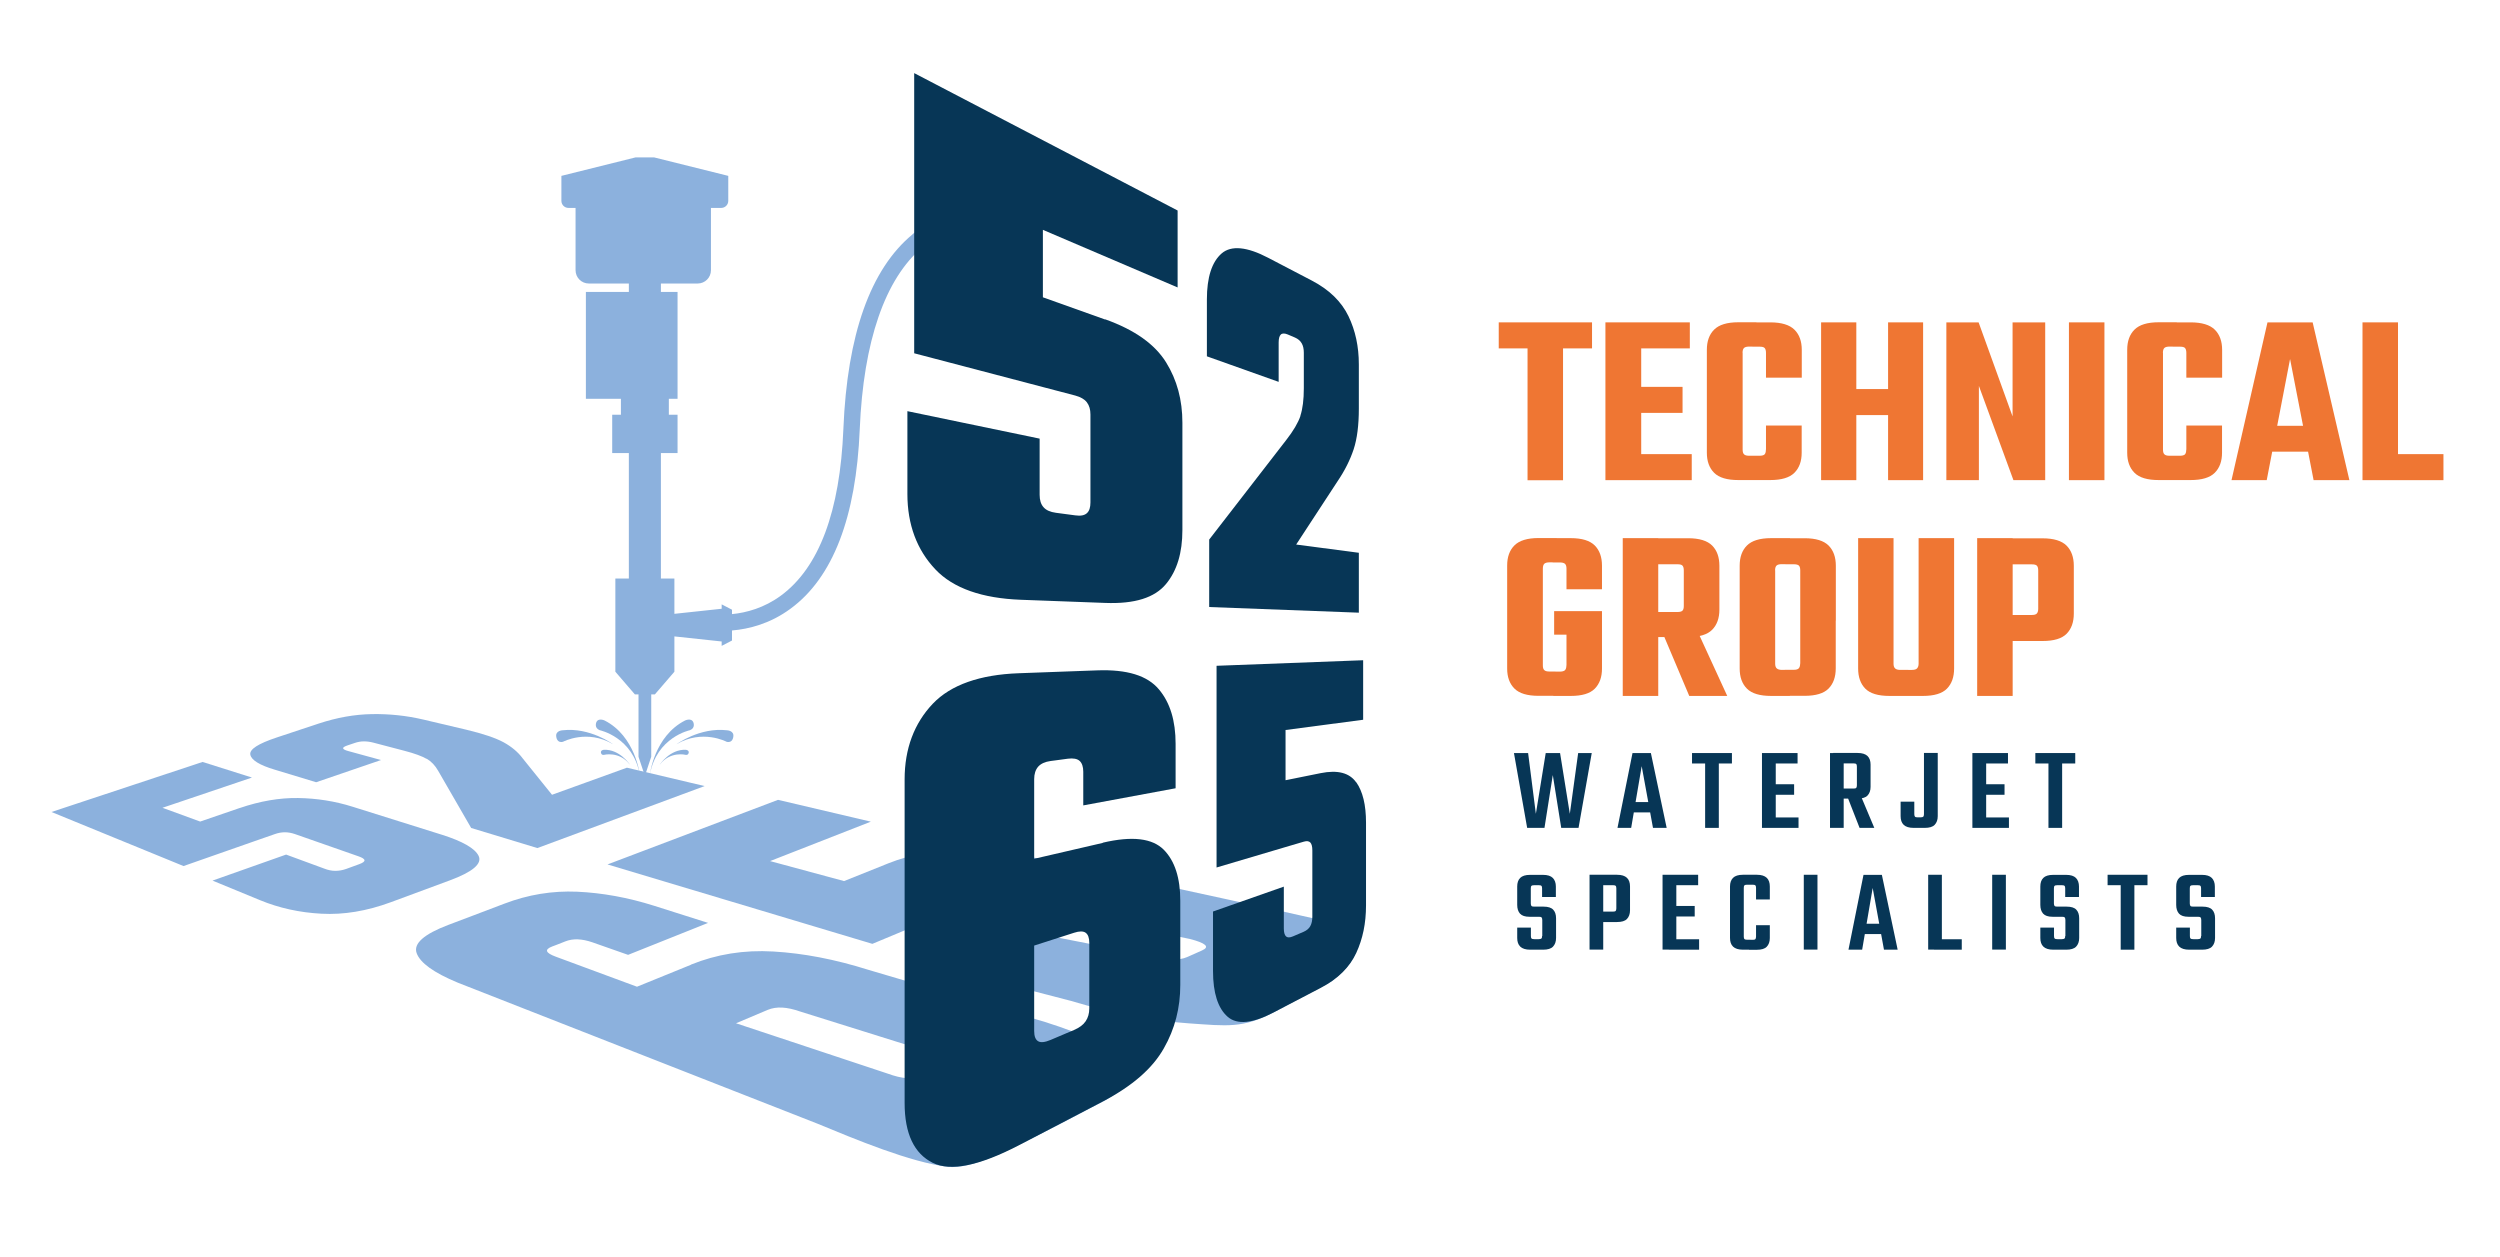 <?xml version="1.0" encoding="UTF-8"?> <svg xmlns="http://www.w3.org/2000/svg" id="Layer_1" data-name="Layer 1" viewBox="0 0 261.27 131.4"><defs><style> .cls-1 { fill: #ef7633; } .cls-1, .cls-2, .cls-3 { stroke-width: 0px; } .cls-2 { fill: #8cb1dd; } .cls-3 { fill: #073656; } </style></defs><g><path class="cls-2" d="M95.37,24.49c-4.4,3.63-6.83,10.47-7.23,20.33-.35,8.63-2.54,14.49-6.52,17.42-1.75,1.29-3.6,1.79-5.12,1.94v-.46l-1.08-.56v.46l-4.94.53v-3.69h-1.41v-13.11h1.74v-4.01h-.91v-1.66h.91v-11.17h-1.74v-.88h3.84c.77,0,1.39-.62,1.39-1.39v-6.51h1.07c.41,0,.74-.33.74-.74v-2.61l-7.75-1.93h-1.94l-7.75,1.93v2.61c0,.41.33.74.74.74h.74v6.51c0,.77.62,1.39,1.39,1.39h4.18v.88h-4.49v11.17h3.66v1.66h-.91v4.01h1.74v13.11h-1.41v9.74l2.04,2.37h.38v6.52l.55,1.65h.23l.55-1.66v-6.51h.38l2.04-2.37v-3.69l4.94.53v.46l1.08-.56v-1.05c1.79-.15,3.99-.71,6.11-2.27,4.43-3.24,6.86-9.55,7.24-18.75.38-9.19,2.65-15.78,6.58-19.05,3.21-2.68,6.38-2.26,6.51-2.25l.25-1.69c-.16-.03-4-.56-7.81,2.59Z"></path><g><path class="cls-2" d="M70.7,77.78s2.41-1.79,5.27-1.46c0,0,.8.02.66.71,0,0-.07.66-.7.49,0,0-2.53-1.35-5.23.26Z"></path><path class="cls-2" d="M67.92,80.94s.45-4,3.67-5.64c0,0,.66-.32.87.19,0,0,.25.58-.35.82,0,0-3.49.72-4.19,4.64Z"></path><path class="cls-2" d="M68.96,79.89s1.07-1.61,2.71-1.53c0,0,.33.02.31.28,0,0-.02.29-.31.25,0,0-1.6-.42-2.7,1Z"></path></g><g><path class="cls-2" d="M64.07,77.78s-2.41-1.79-5.27-1.46c0,0-.8.02-.66.71,0,0,.07.66.7.49,0,0,2.53-1.35,5.23.26Z"></path><path class="cls-2" d="M66.86,80.94s-.45-4-3.67-5.64c0,0-.66-.32-.87.19,0,0-.25.58.35.82,0,0,3.49.72,4.19,4.64Z"></path><path class="cls-2" d="M65.82,79.89s-1.07-1.61-2.71-1.53c0,0-.33.02-.31.28,0,0,.02.29.31.25,0,0,1.6-.42,2.7,1Z"></path></g></g><g><g><path class="cls-3" d="M164.92,78.7h1.43l-1.38,7.82h-1.81l-.88-5.52-.87,5.52h-1.81l-1.38-7.82h1.48l.81,6.35,1.03-6.35h1.5l1.02,6.35.87-6.35Z"></path><path class="cls-3" d="M174.19,86.52h-1.44l-1.18-6.45-1.1,6.45h-1.43l1.57-7.82h1.92l1.65,7.82ZM173.09,83.82v1.08h-2.95v-1.08h2.95Z"></path><path class="cls-3" d="M181,78.7v1.09h-4.17v-1.09h4.17ZM178.2,79.03h1.43v7.49h-1.43v-7.49Z"></path><path class="cls-3" d="M184.14,78.7h1.44v7.82h-1.44v-7.82ZM187.86,78.7v1.09h-3.07v-1.09h3.07ZM187.96,85.43v1.09h-3.17v-1.09h3.17ZM187.5,81.96v1.1h-2.64v-1.1h2.64Z"></path><path class="cls-3" d="M191.25,78.7h1.43v7.82h-1.43v-7.82ZM194.06,82.08v-1.96c0-.13-.02-.22-.07-.27s-.14-.07-.28-.07h-2.13v-1.09h2.55c.48,0,.82.11,1.04.32s.32.52.32.9v2.32c0,.39-.11.69-.32.91s-.56.32-1.04.32h-2.27v-1.05h1.85c.14,0,.23-.02.28-.07.04-.05.07-.14.07-.26ZM192.93,82.91h1.43l1.52,3.61h-1.54l-1.41-3.61Z"></path><path class="cls-3" d="M198.63,83.78h1.43v1.31c0,.12.03.21.07.26.05.05.14.07.29.07h.3c.14,0,.23-.03.28-.07.04-.05.07-.14.07-.26v-6.4h1.44v6.6c0,.39-.11.69-.32.91s-.56.32-1.03.32h-1.17c-.48,0-.82-.11-1.04-.32s-.32-.52-.32-.91v-1.51Z"></path><path class="cls-3" d="M206.13,78.7h1.44v7.82h-1.44v-7.82ZM209.85,78.7v1.09h-3.07v-1.09h3.07ZM209.95,85.43v1.09h-3.17v-1.09h3.17ZM209.49,81.96v1.1h-2.64v-1.1h2.64Z"></path><path class="cls-3" d="M216.88,78.7v1.09h-4.17v-1.09h4.17ZM214.08,79.03h1.43v7.49h-1.43v-7.49Z"></path><path class="cls-3" d="M161.18,97.82v-1.67c0-.13-.03-.22-.07-.27-.05-.05-.14-.07-.27-.07h-1c-.46,0-.79-.11-.99-.33-.19-.22-.29-.52-.29-.91v-1.92c0-.39.1-.69.31-.9.21-.21.55-.32,1.03-.32h1.36c.47,0,.81.11,1.02.32.21.21.32.52.32.9v1.09h-1.44v-.89c0-.13-.02-.22-.07-.27-.04-.05-.14-.07-.28-.07h-.47c-.14,0-.24.02-.29.07-.05.04-.07.13-.07.27v1.57c0,.12.03.21.07.26.05.05.14.07.29.07h.98c.47,0,.81.11,1,.32.2.21.3.51.3.9v2.05c0,.39-.11.69-.32.91s-.56.32-1.04.32h-1.34c-.48,0-.82-.11-1.04-.32s-.32-.52-.32-.91v-1.08h1.43v.88c0,.12.02.21.07.26.05.05.14.07.29.07h.47c.13,0,.22-.03.27-.07.05-.05.07-.14.07-.26Z"></path><path class="cls-3" d="M166.12,91.42h1.43v7.82h-1.43v-7.82ZM168.92,94.94v-2.09c0-.13-.02-.22-.07-.27s-.14-.07-.28-.07h-2.13v-1.09h2.55c.48,0,.82.11,1.04.32s.32.52.32.9v2.49c0,.39-.11.69-.32.91-.21.22-.56.32-1.04.32h-2.27v-1.09h1.85c.14,0,.23-.02.28-.07.04-.05.07-.14.07-.26Z"></path><path class="cls-3" d="M173.75,91.42h1.44v7.82h-1.44v-7.82ZM177.47,91.42v1.09h-3.07v-1.09h3.07ZM177.57,98.16v1.09h-3.17v-1.09h3.17ZM177.11,94.68v1.1h-2.64v-1.1h2.64Z"></path><path class="cls-3" d="M182.24,92.8v5.08c0,.12.02.21.07.26s.14.07.27.07h.35v1.04h-.78c-.47,0-.81-.11-1.03-.32s-.32-.52-.32-.91v-5.38c0-.39.11-.69.32-.9s.56-.32,1.03-.32h.83v1.04h-.4c-.13,0-.22.02-.27.07-.05.04-.07.13-.07.27ZM183.52,94.01v-1.21c0-.13-.02-.22-.07-.27s-.14-.07-.28-.07h-.38v-1.04h.82c.47,0,.81.11,1.03.32s.32.52.32.9v1.36h-1.44ZM183.52,97.88v-1.19h1.44v1.34c0,.39-.11.69-.32.91s-.56.32-1.03.32h-.82v-1.04h.38c.14,0,.23-.02.28-.07.04-.05.07-.14.07-.26Z"></path><path class="cls-3" d="M188.51,91.42h1.43v7.82h-1.43v-7.82Z"></path><path class="cls-3" d="M198.33,99.25h-1.44l-1.18-6.45-1.1,6.45h-1.43l1.57-7.82h1.92l1.65,7.82ZM197.23,96.54v1.08h-2.95v-1.08h2.95Z"></path><path class="cls-3" d="M201.51,91.42h1.43v7.82h-1.43v-7.82ZM202.12,99.25v-1.09h2.9v1.09h-2.9Z"></path><path class="cls-3" d="M208.2,91.42h1.43v7.82h-1.43v-7.82Z"></path><path class="cls-3" d="M215.85,97.82v-1.67c0-.13-.03-.22-.07-.27-.05-.05-.14-.07-.27-.07h-1c-.46,0-.79-.11-.99-.33-.19-.22-.29-.52-.29-.91v-1.92c0-.39.1-.69.31-.9.21-.21.55-.32,1.03-.32h1.36c.47,0,.81.11,1.02.32.21.21.32.52.32.9v1.09h-1.44v-.89c0-.13-.02-.22-.07-.27-.04-.05-.14-.07-.28-.07h-.47c-.14,0-.24.02-.29.07-.05.04-.07.13-.07.27v1.57c0,.12.03.21.07.26.05.05.14.07.29.07h.98c.47,0,.81.11,1,.32.2.21.3.51.3.9v2.05c0,.39-.11.69-.32.91s-.56.32-1.04.32h-1.34c-.48,0-.82-.11-1.04-.32s-.32-.52-.32-.91v-1.08h1.43v.88c0,.12.02.21.07.26.05.05.14.07.29.07h.47c.13,0,.22-.03.27-.07.05-.05.07-.14.07-.26Z"></path><path class="cls-3" d="M224.43,91.42v1.09h-4.17v-1.09h4.17ZM221.63,91.76h1.43v7.49h-1.43v-7.49Z"></path><path class="cls-3" d="M230.05,97.82v-1.67c0-.13-.03-.22-.07-.27-.05-.05-.14-.07-.27-.07h-1c-.46,0-.79-.11-.99-.33-.19-.22-.29-.52-.29-.91v-1.92c0-.39.1-.69.31-.9.21-.21.55-.32,1.03-.32h1.36c.47,0,.81.11,1.02.32.21.21.32.52.32.9v1.09h-1.44v-.89c0-.13-.02-.22-.07-.27-.04-.05-.14-.07-.28-.07h-.47c-.14,0-.24.02-.29.07-.05.04-.07.13-.07.27v1.57c0,.12.03.21.07.26.05.05.14.07.29.07h.98c.47,0,.81.11,1,.32.2.21.3.51.3.9v2.05c0,.39-.11.69-.32.91s-.56.32-1.04.32h-1.34c-.48,0-.82-.11-1.04-.32s-.32-.52-.32-.91v-1.08h1.43v.88c0,.12.02.21.07.26.05.05.14.07.29.07h.47c.13,0,.22-.03.27-.07.05-.05.07-.14.07-.26Z"></path></g><g><path class="cls-1" d="M166.38,33.69v2.72h-9.75v-2.72h9.75ZM159.64,34.78h3.71v15.41h-3.71v-15.41Z"></path><path class="cls-1" d="M167.78,33.69h3.74v16.49h-3.74v-16.49ZM176.6,33.69v2.72h-7.34v-2.72h7.34ZM176.8,47.46v2.72h-7.55v-2.72h7.55ZM175.84,40.43v2.72h-6.35v-2.72h6.35Z"></path><path class="cls-1" d="M182.12,36.88v10.11c0,.24.05.41.16.5.1.1.29.14.54.14h.67v2.54h-1.82c-1.18,0-2.02-.25-2.53-.76s-.76-1.21-.76-2.09v-10.76c0-.9.25-1.6.76-2.11s1.35-.77,2.53-.77h1.89v2.54h-.75c-.26,0-.44.05-.54.14s-.16.26-.16.51ZM184.56,39.47v-2.59c0-.24-.05-.41-.14-.51s-.27-.14-.53-.14h-.75v-2.54h1.87c1.17,0,2.02.26,2.53.77.51.51.76,1.21.76,2.11v2.9h-3.73ZM184.56,46.99v-2.52h3.73v2.85c0,.88-.25,1.58-.76,2.09-.51.51-1.35.76-2.53.76h-1.87v-2.54h.75c.26,0,.44-.05.53-.14.09-.09.14-.26.14-.5Z"></path><path class="cls-1" d="M190.32,33.69h3.68v16.49h-3.68v-16.49ZM197.94,40.66v2.72h-4.72v-2.72h4.72ZM197.32,33.69h3.66v16.49h-3.66v-16.49Z"></path><path class="cls-1" d="M210.34,33.69h3.4v16.49h-3.32l-3.61-9.85v9.85h-3.4v-16.49h3.37l3.55,9.83v-9.83Z"></path><path class="cls-1" d="M216.22,33.69h3.71v16.49h-3.71v-16.49Z"></path><path class="cls-1" d="M226.05,36.88v10.11c0,.24.05.41.16.5.1.1.29.14.54.14h.67v2.54h-1.82c-1.18,0-2.02-.25-2.53-.76s-.76-1.21-.76-2.09v-10.76c0-.9.25-1.6.76-2.11s1.35-.77,2.53-.77h1.89v2.54h-.75c-.26,0-.44.05-.54.14s-.16.26-.16.51ZM228.49,39.47v-2.59c0-.24-.05-.41-.14-.51s-.27-.14-.53-.14h-.75v-2.54h1.87c1.17,0,2.02.26,2.53.77.51.51.76,1.21.76,2.11v2.9h-3.73ZM228.49,46.99v-2.52h3.73v2.85c0,.88-.25,1.58-.76,2.09-.51.51-1.35.76-2.53.76h-1.87v-2.54h.75c.26,0,.44-.05.53-.14.09-.09.14-.26.14-.5Z"></path><path class="cls-1" d="M245.53,50.18h-3.74l-2.46-12.66-2.44,12.66h-3.68l3.76-16.49h4.72l3.84,16.49ZM242.96,44.5v2.7h-7.18v-2.7h7.18Z"></path><path class="cls-1" d="M246.9,33.69h3.71v16.49h-3.71v-16.49ZM248.28,50.18v-2.72h7.08v2.72h-7.08Z"></path><path class="cls-1" d="M161.24,59.43v10.11c0,.24.05.41.16.5.1.1.29.14.54.14h.62v2.54h-1.76c-1.18,0-2.02-.25-2.53-.76s-.76-1.21-.76-2.09v-10.76c0-.9.25-1.6.76-2.11s1.35-.77,2.53-.77h1.89v2.54h-.75c-.26,0-.44.05-.54.14s-.16.26-.16.51ZM163.71,61.58v-2.15c0-.24-.05-.41-.16-.51-.1-.09-.29-.14-.54-.14h-.75v-2.54h1.89c1.18,0,2.01.26,2.52.77.5.51.75,1.21.75,2.11v2.46h-3.71ZM163.71,69.54v-3.99h3.71v4.33c0,.88-.25,1.58-.75,2.09-.5.51-1.34.76-2.52.76h-1.82v-2.54h.67c.26,0,.44-.05.54-.14.1-.09.16-.26.16-.5ZM167.42,63.87v2.46h-5v-2.46h5Z"></path><path class="cls-1" d="M169.59,56.24h3.71v16.49h-3.71v-16.49ZM175.97,63.32v-3.71c0-.24-.05-.41-.14-.5-.09-.1-.27-.14-.53-.14h-4.64v-2.72h5.76c1.18,0,2.01.26,2.52.77.5.51.75,1.21.75,2.11v4.59c0,.88-.25,1.58-.75,2.09-.5.51-1.34.77-2.52.77h-5.45v-2.62h4.33c.26,0,.44-.05.53-.14.09-.09.14-.25.14-.48ZM173.33,65.11h3.68l3.5,7.62h-3.97l-3.22-7.62Z"></path><path class="cls-1" d="M185.52,59.61v5.24h-3.71v-5.73c0-.9.25-1.6.76-2.11s1.35-.77,2.53-.77h1.97v2.72h-.86c-.26,0-.44.05-.54.14-.1.09-.16.26-.16.5ZM185.52,64.15v5.21c0,.22.05.39.16.49s.29.16.54.16h.83v2.72h-1.95c-1.18,0-2.02-.25-2.53-.76s-.76-1.21-.76-2.11v-5.71h3.71ZM188.14,69.36v-5.14h3.71v5.63c0,.9-.25,1.6-.75,2.11-.5.51-1.34.76-2.52.76h-2.05v-2.72h.93c.26,0,.44-.05.53-.16.09-.1.14-.27.14-.49ZM188.14,64.85v-5.24c0-.24-.05-.41-.14-.5s-.27-.14-.53-.14h-.88v-2.72h2c1.18,0,2.01.26,2.52.77.5.51.75,1.21.75,2.11v5.73h-3.71Z"></path><path class="cls-1" d="M197.89,56.24v13.12c0,.22.05.39.16.49.1.1.28.16.52.16h.86v2.72h-1.97c-1.18,0-2.01-.25-2.52-.76-.5-.51-.75-1.21-.75-2.11v-13.62h3.71ZM200.51,69.36v-13.12h3.71v13.62c0,.9-.25,1.6-.75,2.11-.5.51-1.34.76-2.52.76h-2.05v-2.72h.91c.26,0,.44-.05.54-.16s.16-.27.16-.49Z"></path><path class="cls-1" d="M206.63,56.24h3.71v16.49h-3.71v-16.49ZM213.01,63.61v-3.99c0-.24-.05-.41-.14-.5-.09-.1-.27-.14-.53-.14h-4.64v-2.72h5.76c1.18,0,2.01.26,2.52.77.5.51.75,1.21.75,2.11v4.98c0,.9-.25,1.6-.75,2.11-.5.51-1.34.76-2.52.76h-5.45v-2.72h4.33c.26,0,.44-.05.53-.16.09-.1.14-.27.14-.49Z"></path></g></g><g><path class="cls-2" d="M25.03,84.45l-4.11,1.41-3.94-1.44,9.35-3.16-5.16-1.63-15.79,5.23,13.8,5.65,4.45-1.56,2.94-1.03,2.15-.75c.36-.13.72-.19,1.06-.19.35,0,.7.07,1.05.19l6.63,2.32c.4.14.61.27.63.41.02.13-.16.27-.54.41l-1.37.5c-.39.14-.77.2-1.14.2-.37,0-.76-.08-1.14-.23l-4-1.47-7.69,2.72,5,2.06c1.95.8,4.08,1.28,6.38,1.4,2.33.13,4.76-.28,7.25-1.2l6.16-2.28c2.41-.89,3.41-1.75,3.02-2.56-.38-.79-1.68-1.53-3.83-2.21l-9.34-2.93c-1.84-.58-3.74-.88-5.7-.91-1.94-.03-3.97.32-6.11,1.05Z"></path><path class="cls-2" d="M44.59,79.29c.49.29.89.71,1.21,1.28l3.44,5.96,6.92,2.1,17.48-6.48-8.12-1.92-7.83,2.83-3.07-3.81c-.49-.66-1.16-1.22-2-1.68-.83-.45-2.13-.89-3.89-1.31l-4.49-1.06c-1.75-.41-3.53-.6-5.37-.57-1.82.03-3.66.36-5.57.99l-4.37,1.45c-1.95.65-2.88,1.24-2.77,1.8.11.56.95,1.09,2.56,1.57l4.32,1.31,6.78-2.32-3.43-.94c-.34-.09-.51-.19-.53-.28-.02-.1.14-.2.46-.31l.74-.25c.32-.11.64-.17.96-.17s.65.04.99.13l3.24.85c1.08.28,1.86.57,2.34.85Z"></path><path class="cls-2" d="M72.2,100.83l-5.63,2.29-8.49-3.14c-.54-.2-.84-.39-.9-.56-.07-.17.11-.35.54-.51l.4-.15.74-.29.2-.08c.42-.17.87-.24,1.33-.22.47.02.97.12,1.52.31l3.73,1.31,8.36-3.34-5.61-1.78c-2.77-.88-5.46-1.36-8.08-1.48-2.59-.11-5.11.3-7.6,1.25l-2.45.93-.71.27-2.67,1.01c-2.57.97-3.69,1.96-3.34,2.95.36,1.02,1.78,2.05,4.31,3.1l37.55,14.72c3.92,1.62,9.77,4.07,13.66,4.52,2.22.26,5.62-1.35,8.87-3.01l3.46-1.78.68-.36,3.46-1.81c2.42-1.46,3.86-2.56,2.31-4.03-1.5-1.43-4.4-2.81-8.61-4.14l-18.46-5.45c-3.52-1.11-6.82-1.74-9.95-1.92-3.07-.18-5.92.28-8.61,1.37ZM97.55,110.07c.77.27,1.25.52,1.42.76.17.24.02.46-.46.67l-.78.35-.5.22-.78.35c-.49.22-1.03.3-1.65.26-.61-.04-1.3-.21-2.06-.49l-15.82-5.25,3.31-1.4c.46-.19.97-.27,1.52-.24.56.03,1.18.17,1.87.41l13.93,4.36Z"></path><path class="cls-2" d="M101.01,88.89c-3.04-.08-5.74.36-8.16,1.33l-4.64,1.86-7.73-2.09,10.53-4.12-9.7-2.28-17.82,6.75,27.68,8.3,5.06-2.11,3.33-1.39,2.43-1.02c.41-.17.89-.25,1.44-.24.55.01,1.18.11,1.91.3l19.01,3.95c.83.21,1.36.42,1.58.62.22.2.12.39-.31.58l-1.55.69c-.44.19-.96.28-1.58.25-.62-.02-1.34-.15-2.16-.37l-13.74-2.69-8.73,3.74,14.06,3.65c4.25,1.28,8.39,2.08,12.34,2.35,4.03.28,5.59.52,8.8-1.12l6.07-3.25c2.81-2.19,3.38-4.03,1.53-5.24-1.78-1.18-2.88-1.21-7.35-2.25l-22.23-4.83c-3.64-.85-6.98-1.3-10.07-1.39Z"></path></g><g><path class="cls-3" d="M115.49,33.39l-6.5-2.32v-7.05l14.08,6.02v-8.04l-27.53-14.36v29.28l13.45,3.53h0l3.39.89c.55.15.96.38,1.21.71.25.33.37.75.37,1.27v9.19c0,.52-.12.9-.37,1.12-.25.23-.65.31-1.21.23l-2.03-.27c-.59-.08-1.02-.27-1.29-.58-.28-.31-.41-.75-.41-1.3v-5.87l-13.82-2.87v8.65c0,3.2.99,5.85,2.93,7.89,1.87,1.98,4.91,3.02,8.91,3.17l8.83.33c3.1.12,5.18-.55,6.36-1.98,1.15-1.39,1.71-3.26,1.71-5.65v-11.19c0-2.39-.56-4.48-1.71-6.33-1.18-1.89-3.26-3.38-6.36-4.49Z"></path><path class="cls-3" d="M135.91,43.46c-.25.73-.74,1.57-1.5,2.54l-8.04,10.39v7.05s15.64.59,15.64.59v-6.26l-6.55-.86,4.33-6.62c.76-1.12,1.31-2.23,1.68-3.34.36-1.1.54-2.51.54-4.25v-4.61c0-1.87-.36-3.54-1.08-5.04-.74-1.53-2-2.77-3.84-3.73l-4.56-2.38c-2.2-1.15-3.84-1.32-4.85-.46-1.03.89-1.55,2.5-1.55,4.81v5.95l7.5,2.67v-4.12c0-.41.08-.69.23-.83.15-.14.4-.14.73,0l.75.32c.32.14.55.34.7.6.15.26.22.59.22.99v3.7c0,1.2-.12,2.15-.36,2.88Z"></path><path class="cls-3" d="M115.25,88.09l-7.17,1.66v-8.32c0-.55.14-.99.42-1.31.28-.31.71-.51,1.3-.59l.54-.07h0l1.26-.17c.56-.07.97,0,1.23.23.25.23.38.61.38,1.13v3.52l9.65-1.79v-4.64c0-2.41-.57-4.3-1.74-5.69-1.2-1.44-3.32-2.11-6.48-1.99l-3.3.12h0s-4.9.18-4.9.18c-4.02.15-7.06,1.2-8.95,3.18-1.95,2.05-2.95,4.71-2.95,7.91v33.82c0,3.21,1,5.3,2.95,6.26,1.88.93,4.93.27,8.95-1.82l4.3-2.24h0s4.5-2.35,4.5-2.35c3.12-1.63,5.21-3.47,6.39-5.56,1.16-2.03,1.72-4.23,1.72-6.63v-8.79c0-2.39-.57-4.16-1.72-5.33-1.19-1.2-3.28-1.47-6.39-.74ZM113.84,105.39c0,.52-.13.97-.38,1.34-.25.37-.65.67-1.21.91l-1.51.64h0l-.94.4c-.59.25-1.03.3-1.3.14-.28-.16-.42-.52-.42-1.07v-8.93l4.17-1.34c.55-.18.96-.18,1.21,0,.25.18.38.53.38,1.05v6.85Z"></path><path class="cls-3" d="M141.73,81.76c-.7-.99-1.92-1.32-3.71-.96l-3.67.74v-5.25l8.11-1.07v-6.22l-15.32.58v21.08l7.22-2.14h0l1.9-.56c.31-.09.54-.06.68.09.14.15.21.43.21.82v6.93c0,.39-.07.72-.21.98-.14.26-.37.45-.68.59l-1.14.49c-.33.14-.57.14-.72,0-.15-.14-.23-.42-.23-.83v-4.37l-7.4,2.6v6.22c0,2.3.52,3.9,1.53,4.78.99.86,2.6.7,4.78-.44l4.95-2.58c1.8-.94,3.01-2.15,3.71-3.65.68-1.47,1.02-3.11,1.02-4.96v-8.66c0-1.85-.34-3.25-1.02-4.22Z"></path></g></svg> 